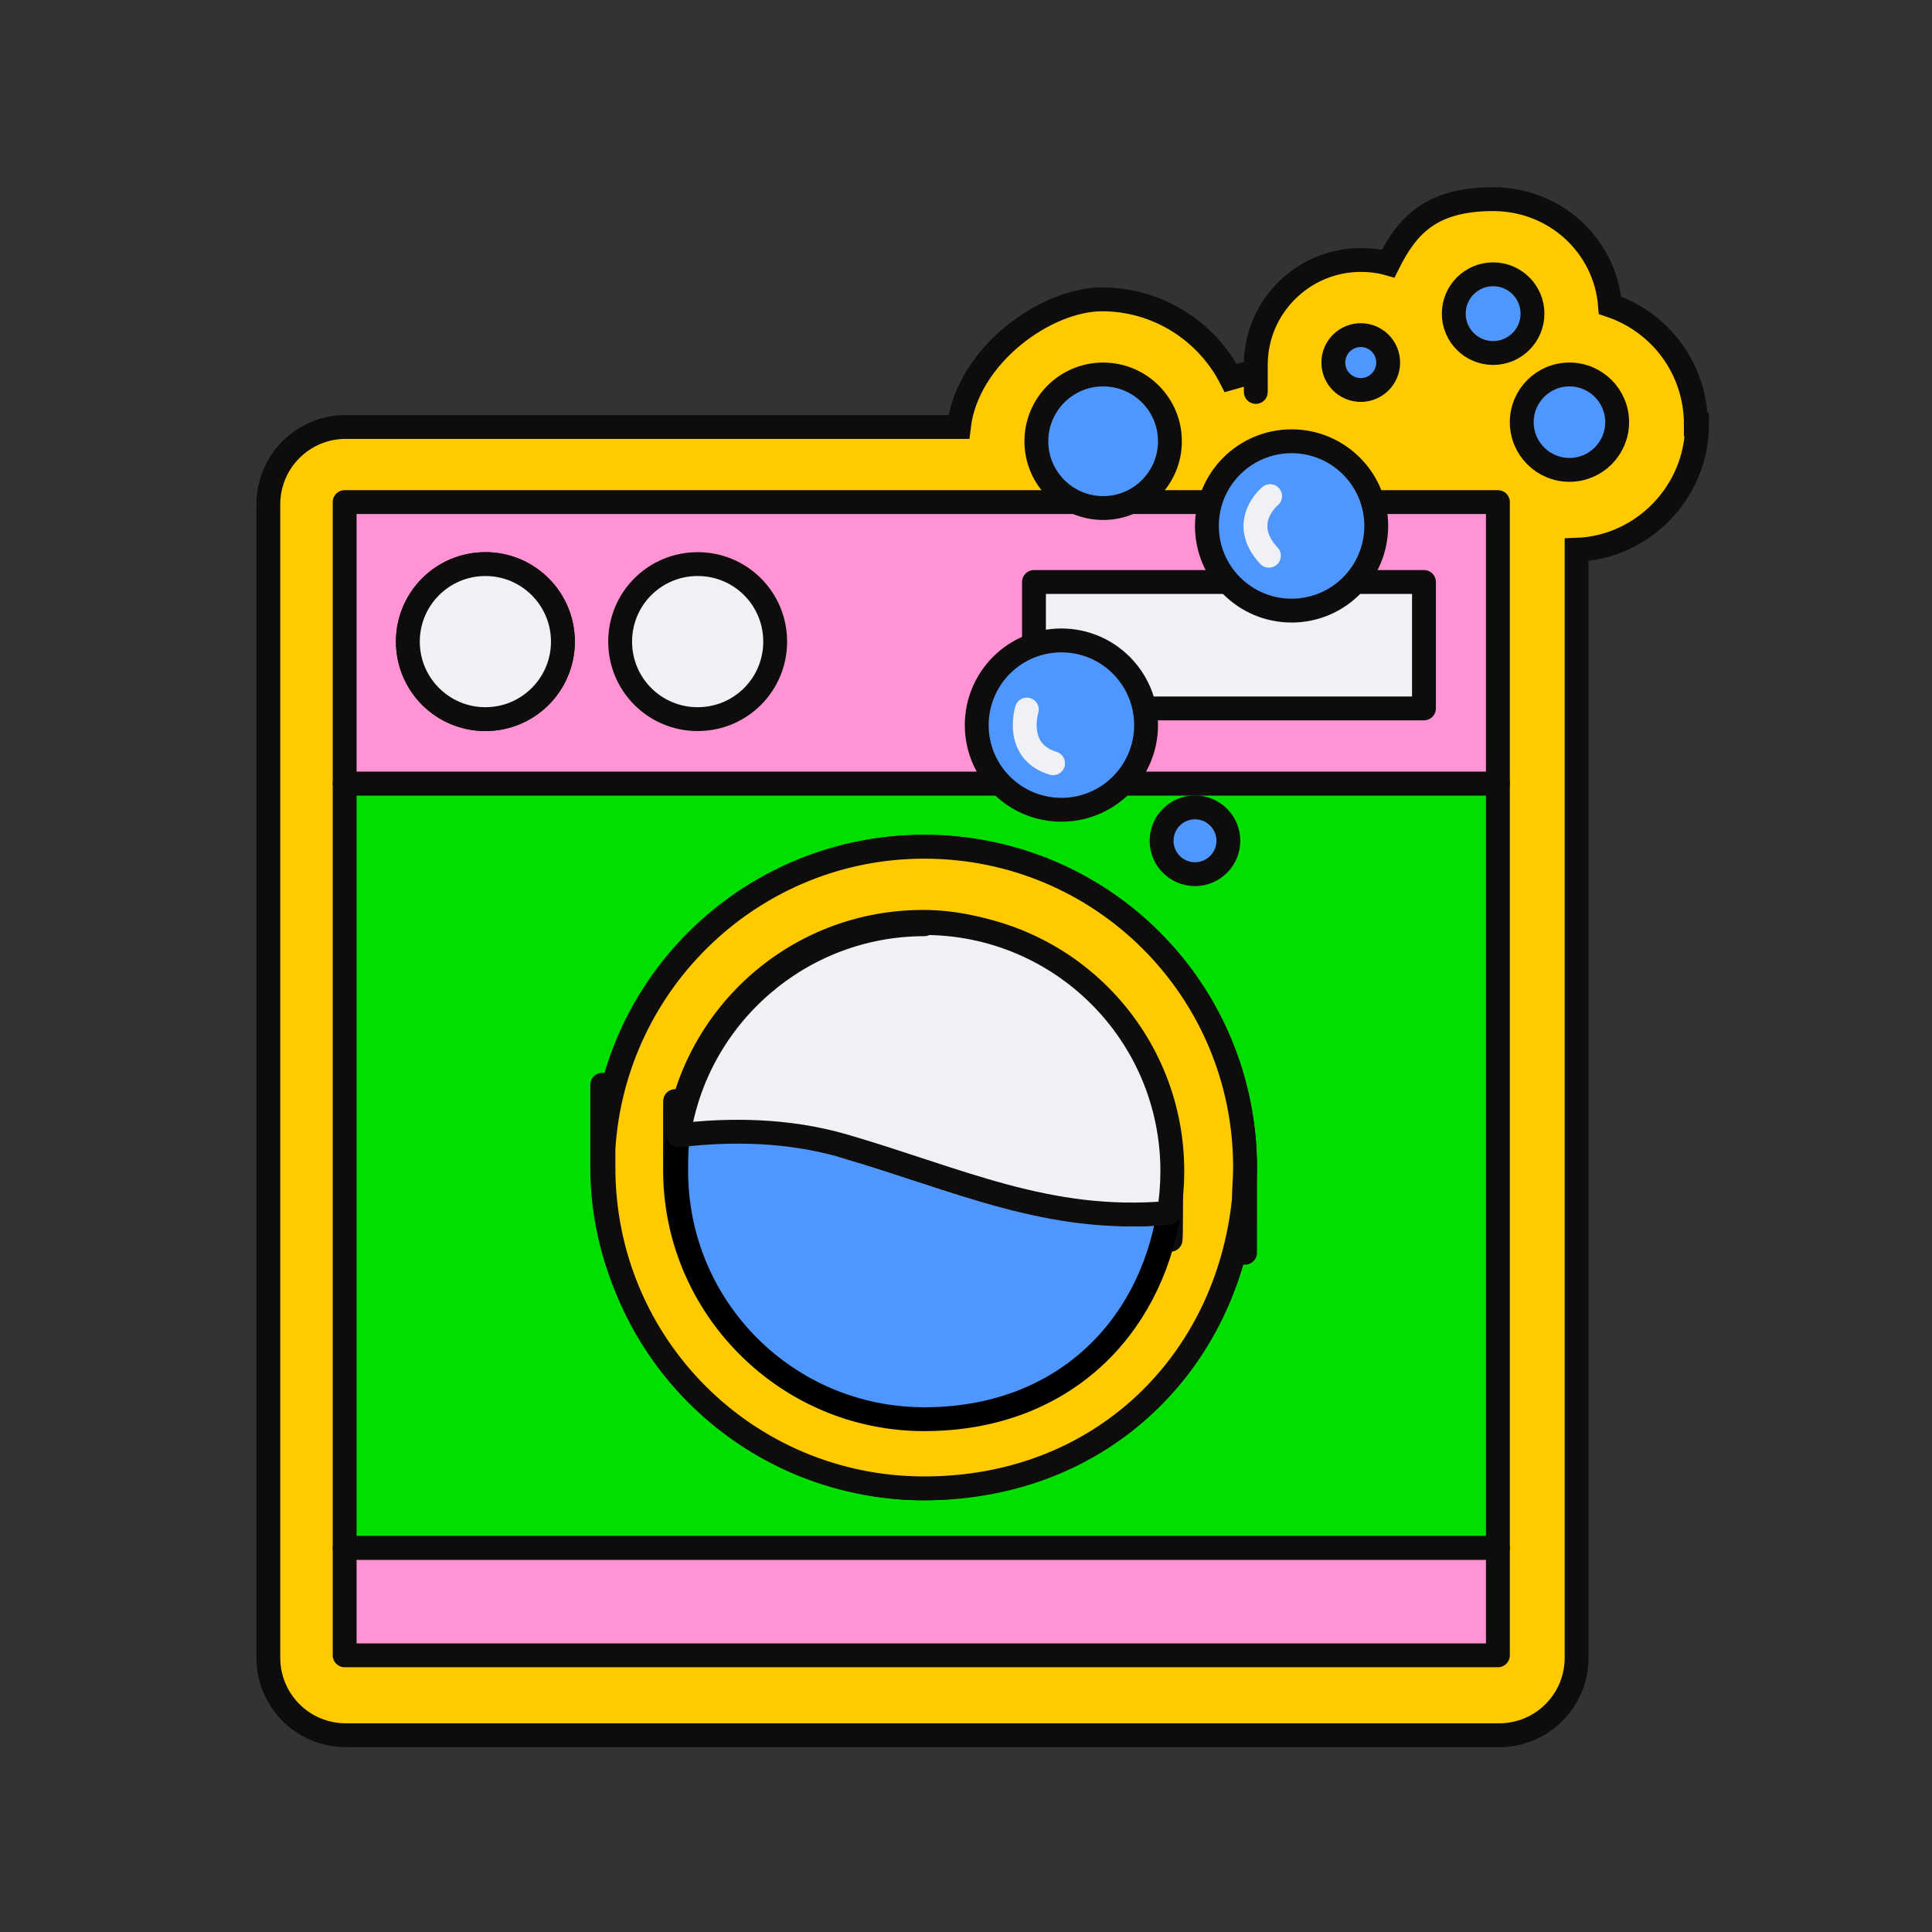 <?xml version="1.0" encoding="UTF-8"?>
<svg id="Layer_1" xmlns="http://www.w3.org/2000/svg" version="1.1" viewBox="0 0 162 162">
  <rect x="0" y="0" width="162" height="162" fill="#333333" stroke="none"/>
  <!-- Generator: Adobe Illustrator 29.3.1, SVG Export Plug-In . SVG Version: 2.1.0 Build 151)  -->
  <defs>
    <style>
      .st0, .st1, .st2, .st3, .st4, .st5, .st6, .st7 {
        stroke-width: 2px;
      }

      .st0, .st1, .st2, .st3, .st4, .st7 {
        stroke: #0f0c0c;
      }

      .st0, .st1, .st3, .st4, .st5, .st6, .st7 {
        stroke-linecap: round;
        stroke-linejoin: round;
      }

      .st0, .st2 {
        fill: #ffca00;
      }

      .st1, .st8 {
        fill: #f0f1f4;
      }

      .st2 {
        stroke-miterlimit: 10;
      }

      .st3, .st6 {
        fill: #4f97fc;
      }

      .st4 {
        fill: #ff93d3;
      }

      .st5 {
        fill: none;
        stroke: #f0f1f4;
      }

      .st6 {
        stroke: #000;
      }

      .st7 {
        fill: #00df00;
      }
    </style>
  </defs>
  <path class="st2" d="M142.2,35.6c0-4.7-3-8.6-7.2-10-.4-5-4.6-8.9-9.8-8.9s-7.2,2.2-8.8,5.4c-.7-.2-1.5-.3-2.3-.3-4.8,0-8.8,3.9-8.8,8.8s0,.3,0,.5c-.7.2-1.4.4-2.1.6-2-3.9-6.1-6.6-10.8-6.6s-11.3,4.7-12,10.7H29c-3.6,0-6.5,2.9-6.5,6.5v96.7c0,3.6,2.9,6.5,6.5,6.5h96.7c3.6,0,6.5-2.9,6.5-6.5V46.1c5.6-.2,10.1-4.9,10.1-10.5Z"/>
  <circle class="st8" cx="58.5" cy="53.8" r="6.5" transform="translate(-20.9 57.1) rotate(-45)"/>
  <rect class="st8" x="86.6" y="48.8" width="32.7" height="10.6"/>
  <path class="st7" d="M28.9,129.8h96.7v-64.1H28.9v64.1ZM104.2,100.6c-1.3,13.6-12.8,24.2-26.8,24.2s-26.9-12-26.9-26.9,0-1.1,0-1.6M50.6,96.3c.8-14.1,12.5-25.3,26.9-25.3s26.9,12,26.9,26.9,0,1.8-.1,2.7"/>
  <path class="st4" d="M28.9,42.1v23.6h96.7v-23.6H28.9ZM40.7,60.3c-3.6,0-6.5-2.9-6.5-6.5s2.9-6.5,6.5-6.5,6.5,2.9,6.5,6.5-2.9,6.5-6.5,6.5ZM58.5,60.3c-3.6,0-6.5-2.9-6.5-6.5s2.9-6.5,6.5-6.5,6.5,2.9,6.5,6.5-2.9,6.5-6.5,6.5ZM119.4,59.4h-32.7v-10.6h32.7v10.6Z"/>
  <rect class="st4" x="28.9" y="129.8" width="96.7" height="9"/>
  <path class="st0" d="M77.5,71c-14.3,0-26,11.2-26.9,25.3,0,.5,0,1.1,0,1.6,0,14.9,12,26.9,26.9,26.9s25.4-10.6,26.8-24.2c0-.9.1-1.8.1-2.7,0-14.9-12-26.9-26.9-26.9ZM77.4,118.9c-11.5,0-20.8-9.3-20.8-20.8s0-2.1.2-3.1c1.5-10,10.1-17.7,20.6-17.7s20.8,9.3,20.8,20.8-.1,2.3-.3,3.5c-1.7,9.8-10.2,17.3-20.5,17.3Z"/>
  <path class="st6" d="M70.8,96c-4.9-1.4-9.7-1.5-13.9-.9-.2,1-.2,2-.2,3.1,0,11.5,9.3,20.8,20.8,20.8s18.9-7.5,20.5-17.3c-10.1.8-17.6-2.8-27.2-5.6Z"/>
  <circle class="st1" cx="40.7" cy="53.8" r="6.5"/>
  <path class="st1" d="M77.5,77.5c-10.4,0-19.1,7.7-20.6,17.7,4.2-.5,9.1-.5,13.9.9,9.6,2.8,17.1,6.5,27.2,5.6.2-1.1.3-2.3.3-3.5,0-11.5-9.3-20.8-20.8-20.8Z"/>
  <circle class="st3" cx="92.5" cy="37" r="5.6"/>
  <circle class="st3" cx="108.3" cy="44.1" r="7.1"/>
  <circle class="st3" cx="89" cy="60.8" r="7.1"/>
  <circle class="st3" cx="131.6" cy="35.4" r="4"/>
  <circle class="st3" cx="125.2" cy="26.3" r="3.3"/>
  <circle class="st3" cx="114.1" cy="30.4" r="2.3"/>
  <circle class="st3" cx="100.2" cy="70.5" r="2.8"/>
  <path class="st5" d="M86.1,59.5s-1.1,3.5,2.2,4.5"/>
  <path class="st5" d="M106.4,46.6c-2.6-2.8.1-5,.1-5"/>
</svg>